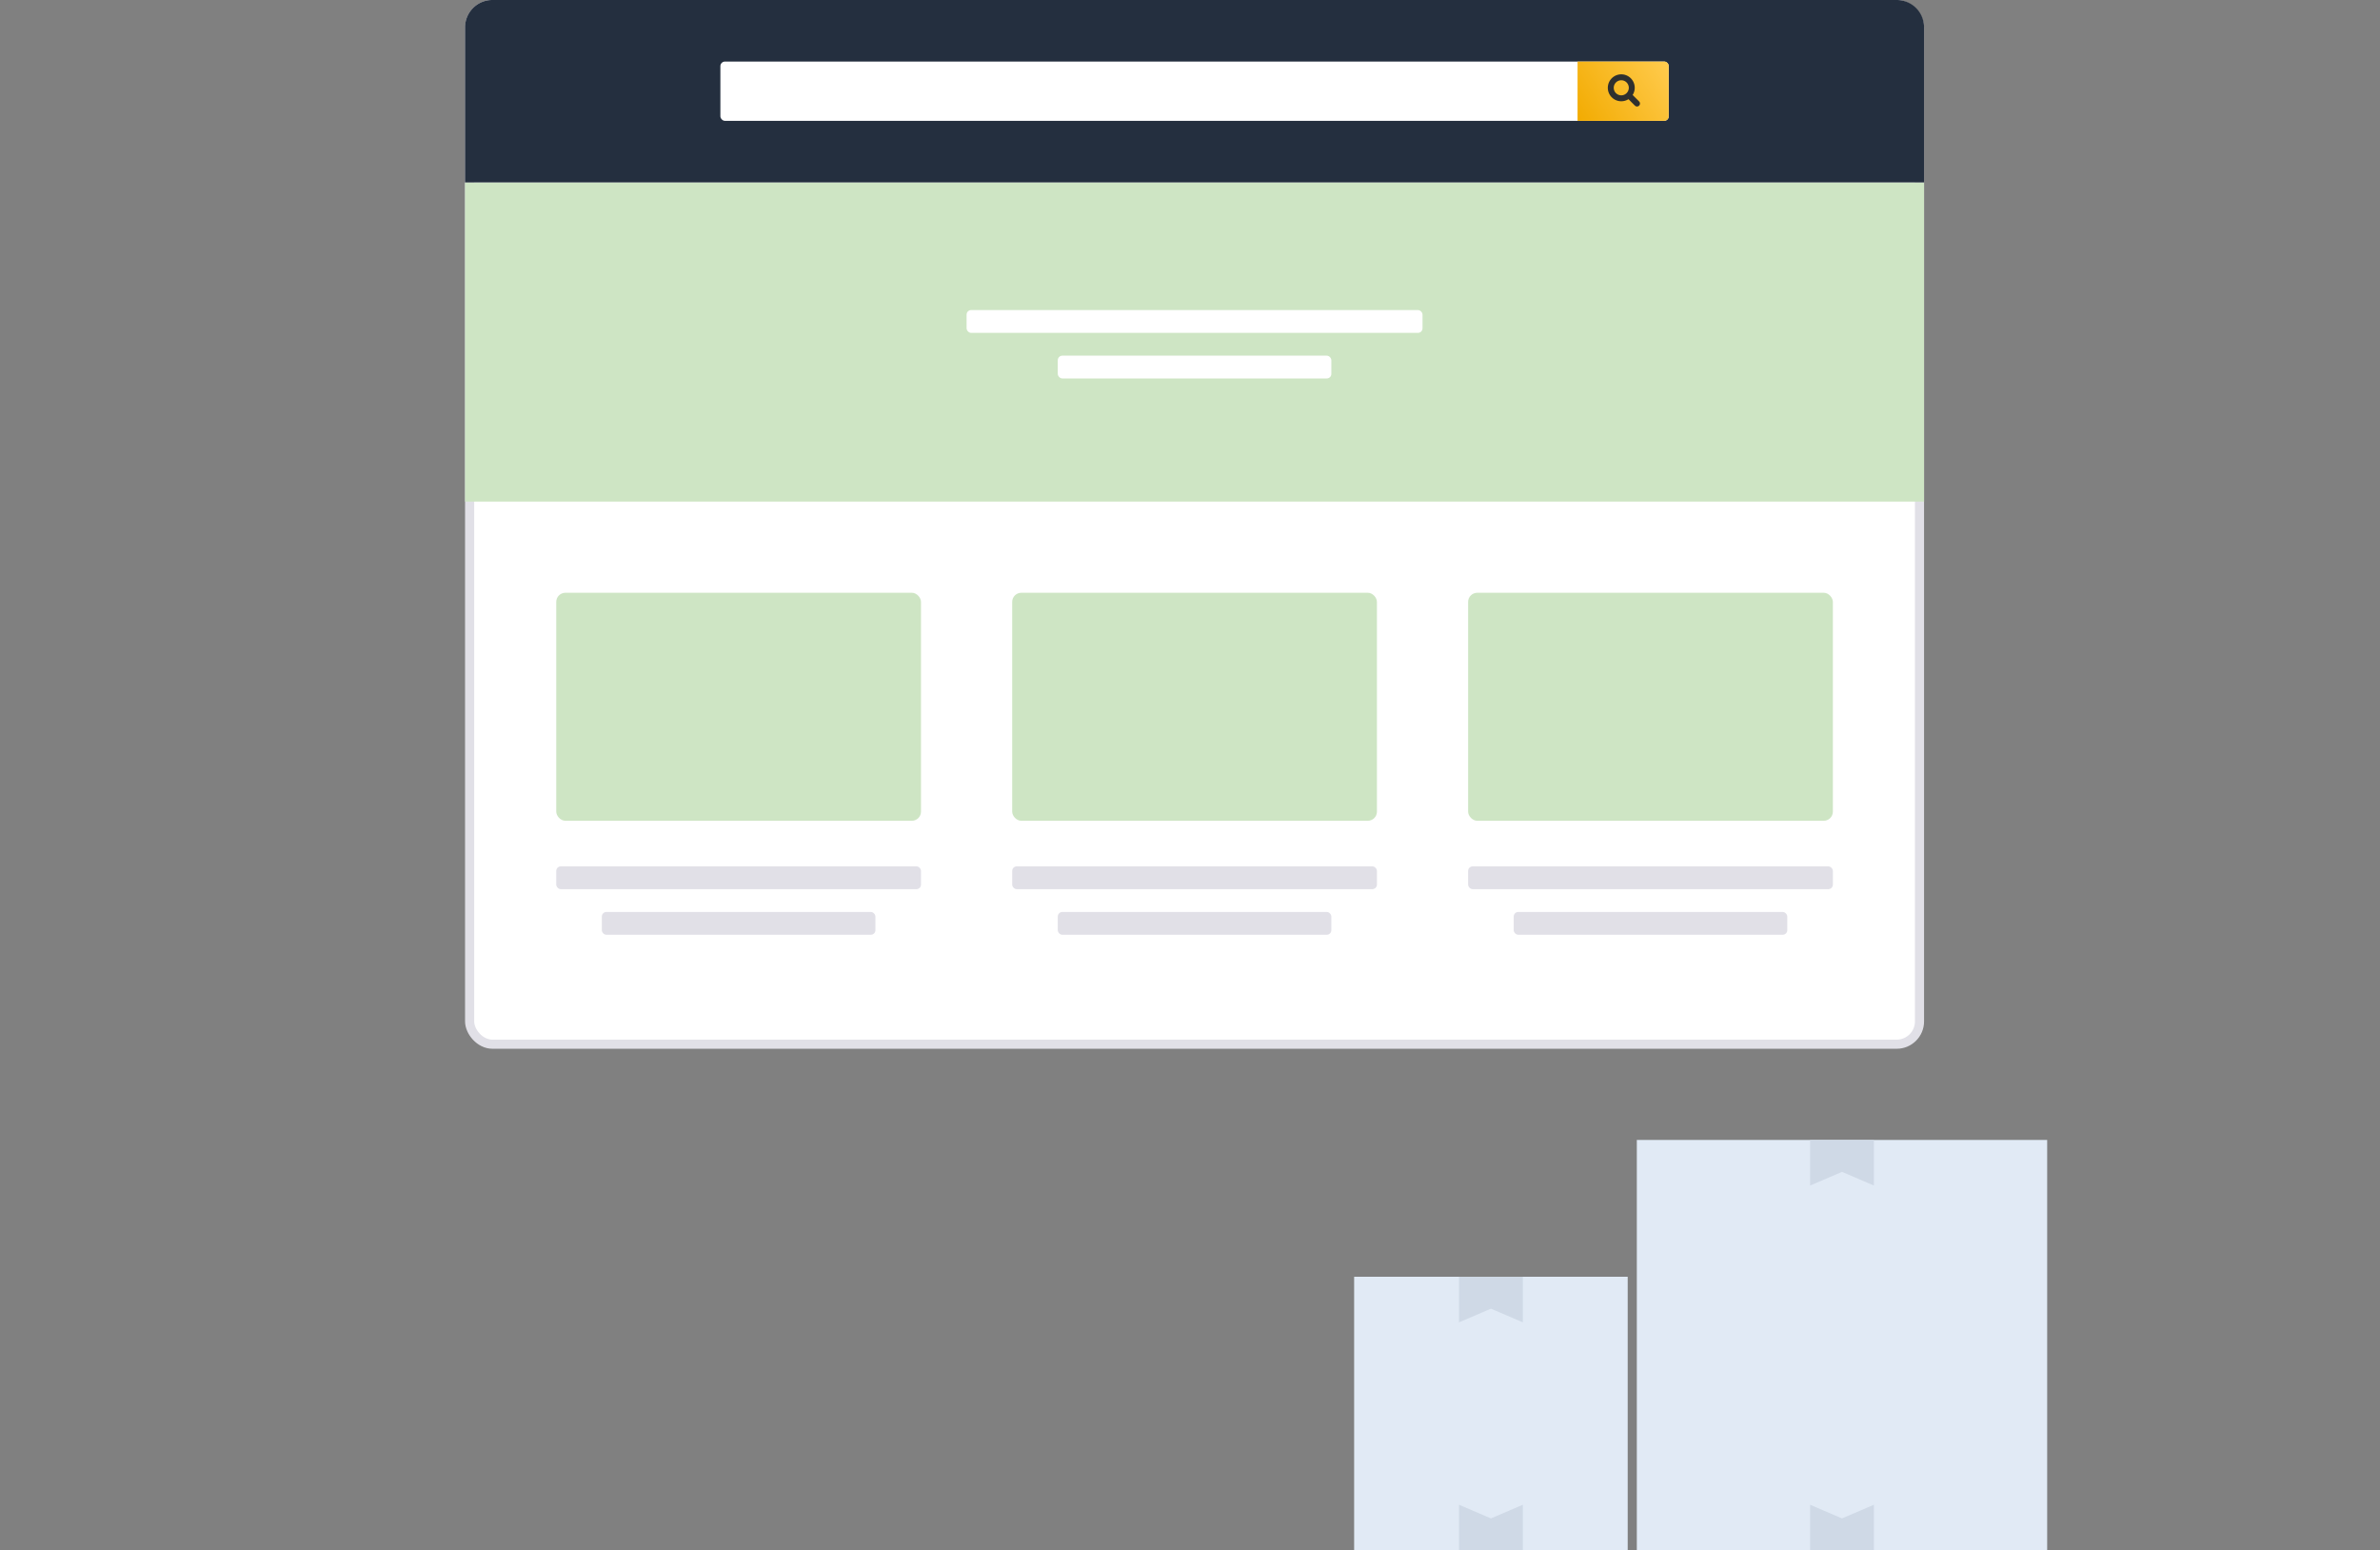 <svg width="522" height="340" viewBox="0 0 522 340" fill="none" xmlns="http://www.w3.org/2000/svg"><rect x="0" y="0" width="522" height="340" fill="#808080" stroke="none"/><rect x="103" y="1" width="318" height="228" rx="5" fill="#fff" stroke="#E1E0E7" stroke-width="2"/><rect x="122" y="130" width="80" height="50" rx="2" fill="#CEE5C4"/><rect x="122" y="190" width="80" height="5" rx="1" fill="#E1E0E7"/><rect x="132" y="200" width="60" height="5" rx="1" fill="#E1E0E7"/><rect x="222" y="130" width="80" height="50" rx="2" fill="#CEE5C4"/><rect x="222" y="190" width="80" height="5" rx="1" fill="#E1E0E7"/><rect x="232" y="200" width="60" height="5" rx="1" fill="#E1E0E7"/><rect x="322" y="130" width="80" height="50" rx="2" fill="#CEE5C4"/><rect x="322" y="190" width="80" height="5" rx="1" fill="#E1E0E7"/><rect x="332" y="200" width="60" height="5" rx="1" fill="#E1E0E7"/><path fill="#CEE5C4" d="M102 40h320v70H102z"/><rect x="212" y="68" width="100" height="5" rx="1" fill="#fff"/><rect x="232" y="78" width="60" height="5" rx="1" fill="#fff"/><path d="M102 6a6 6 0 016-6h308a6 6 0 016 6v34H102V6z" fill="#242F3F"/><rect x="158" y="13.5" width="208" height="13" rx="1" fill="#fff"/><path d="M346 13.5h19a1 1 0 011 1v11a1 1 0 01-1 1h-19v-13z" fill="url(#paint0_linear)"/><path clip-rule="evenodd" d="M355.59 16.952a2.301 2.301 0 00-2.301 2.302v0a2.301 2.301 0 002.301 2.301v0a2.302 2.302 0 002.302-2.301v0a2.302 2.302 0 00-2.302-2.302v0z" stroke="#2F302F" stroke-width="1.3" stroke-linecap="square"/><path d="M357.508 21.172l1.535 1.534" stroke="#2F302F" stroke-width="1.3" stroke-linecap="round" stroke-linejoin="round"/><path fill="#E1EAF5" d="M359 250h90v90h-90z"/><path fill-rule="evenodd" clip-rule="evenodd" d="M397 250h14v10l-7-3-7 3v-10zm0 90h14v-10l-7 3-7-3v10z" fill="#CFD9E6"/><path fill="#E1EAF5" d="M297 280h60v60h-60z"/><path fill-rule="evenodd" clip-rule="evenodd" d="M320 280h14v10l-7-3-7 3v-10zm0 60h14v-10l-7 3-7-3v10z" fill="#CFD9E6"/><defs><linearGradient id="paint21_linear" x1="475.859" y1="205.713" x2="444.25" y2="202.696" gradientUnits="userSpaceOnUse"><stop stop-color="#FFCA4B"/><stop offset="1" stop-color="#EDA701"/></linearGradient><linearGradient id="paint0_linear" x1="364.881" y1="13.5" x2="345.635" y2="25.934" gradientUnits="userSpaceOnUse"><stop stop-color="#FFCA4B"/><stop offset="1" stop-color="#F2AB01"/></linearGradient><linearGradient id="paint1_linear" x1="132.572" y1="130.343" x2="136.326" y2="117.589" gradientUnits="userSpaceOnUse"><stop stop-color="#895836"/><stop offset="1" stop-color="#9A6A49"/></linearGradient><linearGradient id="paint2_linear" x1="138.87" y1="102.486" x2="142.018" y2="127.641" gradientUnits="userSpaceOnUse"><stop stop-color="#474847"/><stop offset=".766" stop-color="#2F302F"/></linearGradient><linearGradient id="paint3_linear" x1="171.437" y1="118.347" x2="163.232" y2="96.172" gradientUnits="userSpaceOnUse"><stop stop-color="#895836"/><stop offset="1" stop-color="#9A6A49"/></linearGradient><linearGradient id="paint4_linear" x1="107.137" y1="190.174" x2="101.152" y2="172.102" gradientUnits="userSpaceOnUse"><stop stop-color="#895836"/><stop offset="1" stop-color="#9A6A49"/></linearGradient><linearGradient id="paint5_linear" x1="141.964" y1="330.745" x2="145.663" y2="339.61" gradientUnits="userSpaceOnUse"><stop stop-color="#F28B4A"/><stop offset="1" stop-color="#EB6A19"/></linearGradient><linearGradient id="paint6_linear" x1="117.324" y1="331.114" x2="117.255" y2="339.444" gradientUnits="userSpaceOnUse"><stop stop-color="#F28B4A"/><stop offset="1" stop-color="#EB6A19"/></linearGradient><linearGradient id="paint7_linear" x1="134.871" y1="240.297" x2="155.491" y2="241.39" gradientUnits="userSpaceOnUse"><stop stop-color="#134E78"/><stop offset="1" stop-color="#2A73A7"/></linearGradient><linearGradient id="paint8_linear" x1="130.911" y1="243.574" x2="99.5" y2="240" gradientUnits="userSpaceOnUse"><stop stop-color="#134E78"/><stop offset="1" stop-color="#2A73A7"/></linearGradient><linearGradient id="paint9_linear" x1="120.381" y1="147.856" x2="144.91" y2="184.935" gradientUnits="userSpaceOnUse"><stop stop-color="#F28B4A"/><stop offset="1" stop-color="#EB6A19"/></linearGradient><linearGradient id="paint10_linear" x1="474.432" y1="339.844" x2="468.15" y2="332.829" gradientUnits="userSpaceOnUse"><stop stop-color="#FFCA4B"/><stop offset="1" stop-color="#F2AB01"/></linearGradient><linearGradient id="paint11_linear" x1="513.444" y1="328.49" x2="512.001" y2="336.083" gradientUnits="userSpaceOnUse"><stop stop-color="#FFCA4B"/><stop offset="1" stop-color="#F2AB01"/></linearGradient><linearGradient id="paint12_linear" x1="487.484" y1="257" x2="457.178" y2="264.307" gradientUnits="userSpaceOnUse"><stop stop-color="#222"/><stop offset="1" stop-color="#444"/></linearGradient><linearGradient id="paint13_linear" x1="437.644" y1="172.941" x2="434.353" y2="170.162" gradientUnits="userSpaceOnUse"><stop stop-color="#D9834A"/><stop offset="1" stop-color="#EFA26F"/></linearGradient><linearGradient id="paint14_linear" x1="469.134" y1="154.972" x2="473.773" y2="171.173" gradientUnits="userSpaceOnUse"><stop stop-color="#FFCA4B"/><stop offset="1" stop-color="#F2AB01"/></linearGradient><linearGradient id="paint15_linear" x1="506.984" y1="245.5" x2="489.177" y2="255.897" gradientUnits="userSpaceOnUse"><stop stop-color="#222"/><stop offset="1" stop-color="#444"/></linearGradient><linearGradient id="paint16_linear" x1="490.984" y1="167.338" x2="472.734" y2="201.213" gradientUnits="userSpaceOnUse"><stop stop-color="#FFCA4B"/><stop offset="1" stop-color="#F2AB01"/></linearGradient><linearGradient id="paint17_linear" x1="490.583" y1="142.853" x2="491.329" y2="159.179" gradientUnits="userSpaceOnUse"><stop stop-color="#B97243"/><stop offset="1" stop-color="#EFA26F"/></linearGradient><linearGradient id="paint18_linear" x1="488.361" y1="125.052" x2="489.513" y2="150.25" gradientUnits="userSpaceOnUse"><stop stop-color="#EFA26F"/><stop offset="1" stop-color="#E39663"/></linearGradient><linearGradient id="paint19_linear" x1="490.658" y1="120.032" x2="501.684" y2="140.003" gradientUnits="userSpaceOnUse"><stop stop-color="#925D3C"/><stop offset="1" stop-color="#6E3C1E"/></linearGradient><linearGradient id="paint20_linear" x1="429.697" y1="196.463" x2="430.984" y2="205.088" gradientUnits="userSpaceOnUse"><stop stop-color="#EFA26F"/><stop offset="1" stop-color="#E39663"/></linearGradient><filter id="filter0_d" x="0" y="15" width="200" height="200" filterUnits="userSpaceOnUse" color-interpolation-filters="sRGB"><feFlood flood-opacity="0" result="BackgroundImageFix"/><feColorMatrix in="SourceAlpha" values="0 0 0 0 0 0 0 0 0 0 0 0 0 0 0 0 0 0 127 0" result="hardAlpha"/><feOffset dy="5"/><feGaussianBlur stdDeviation="10"/><feColorMatrix values="0 0 0 0 0 0 0 0 0 0 0 0 0 0 0 0 0 0 0.1 0"/><feBlend in2="BackgroundImageFix" result="effect1_dropShadow"/><feBlend in="SourceGraphic" in2="effect1_dropShadow" result="shape"/></filter></defs></svg>